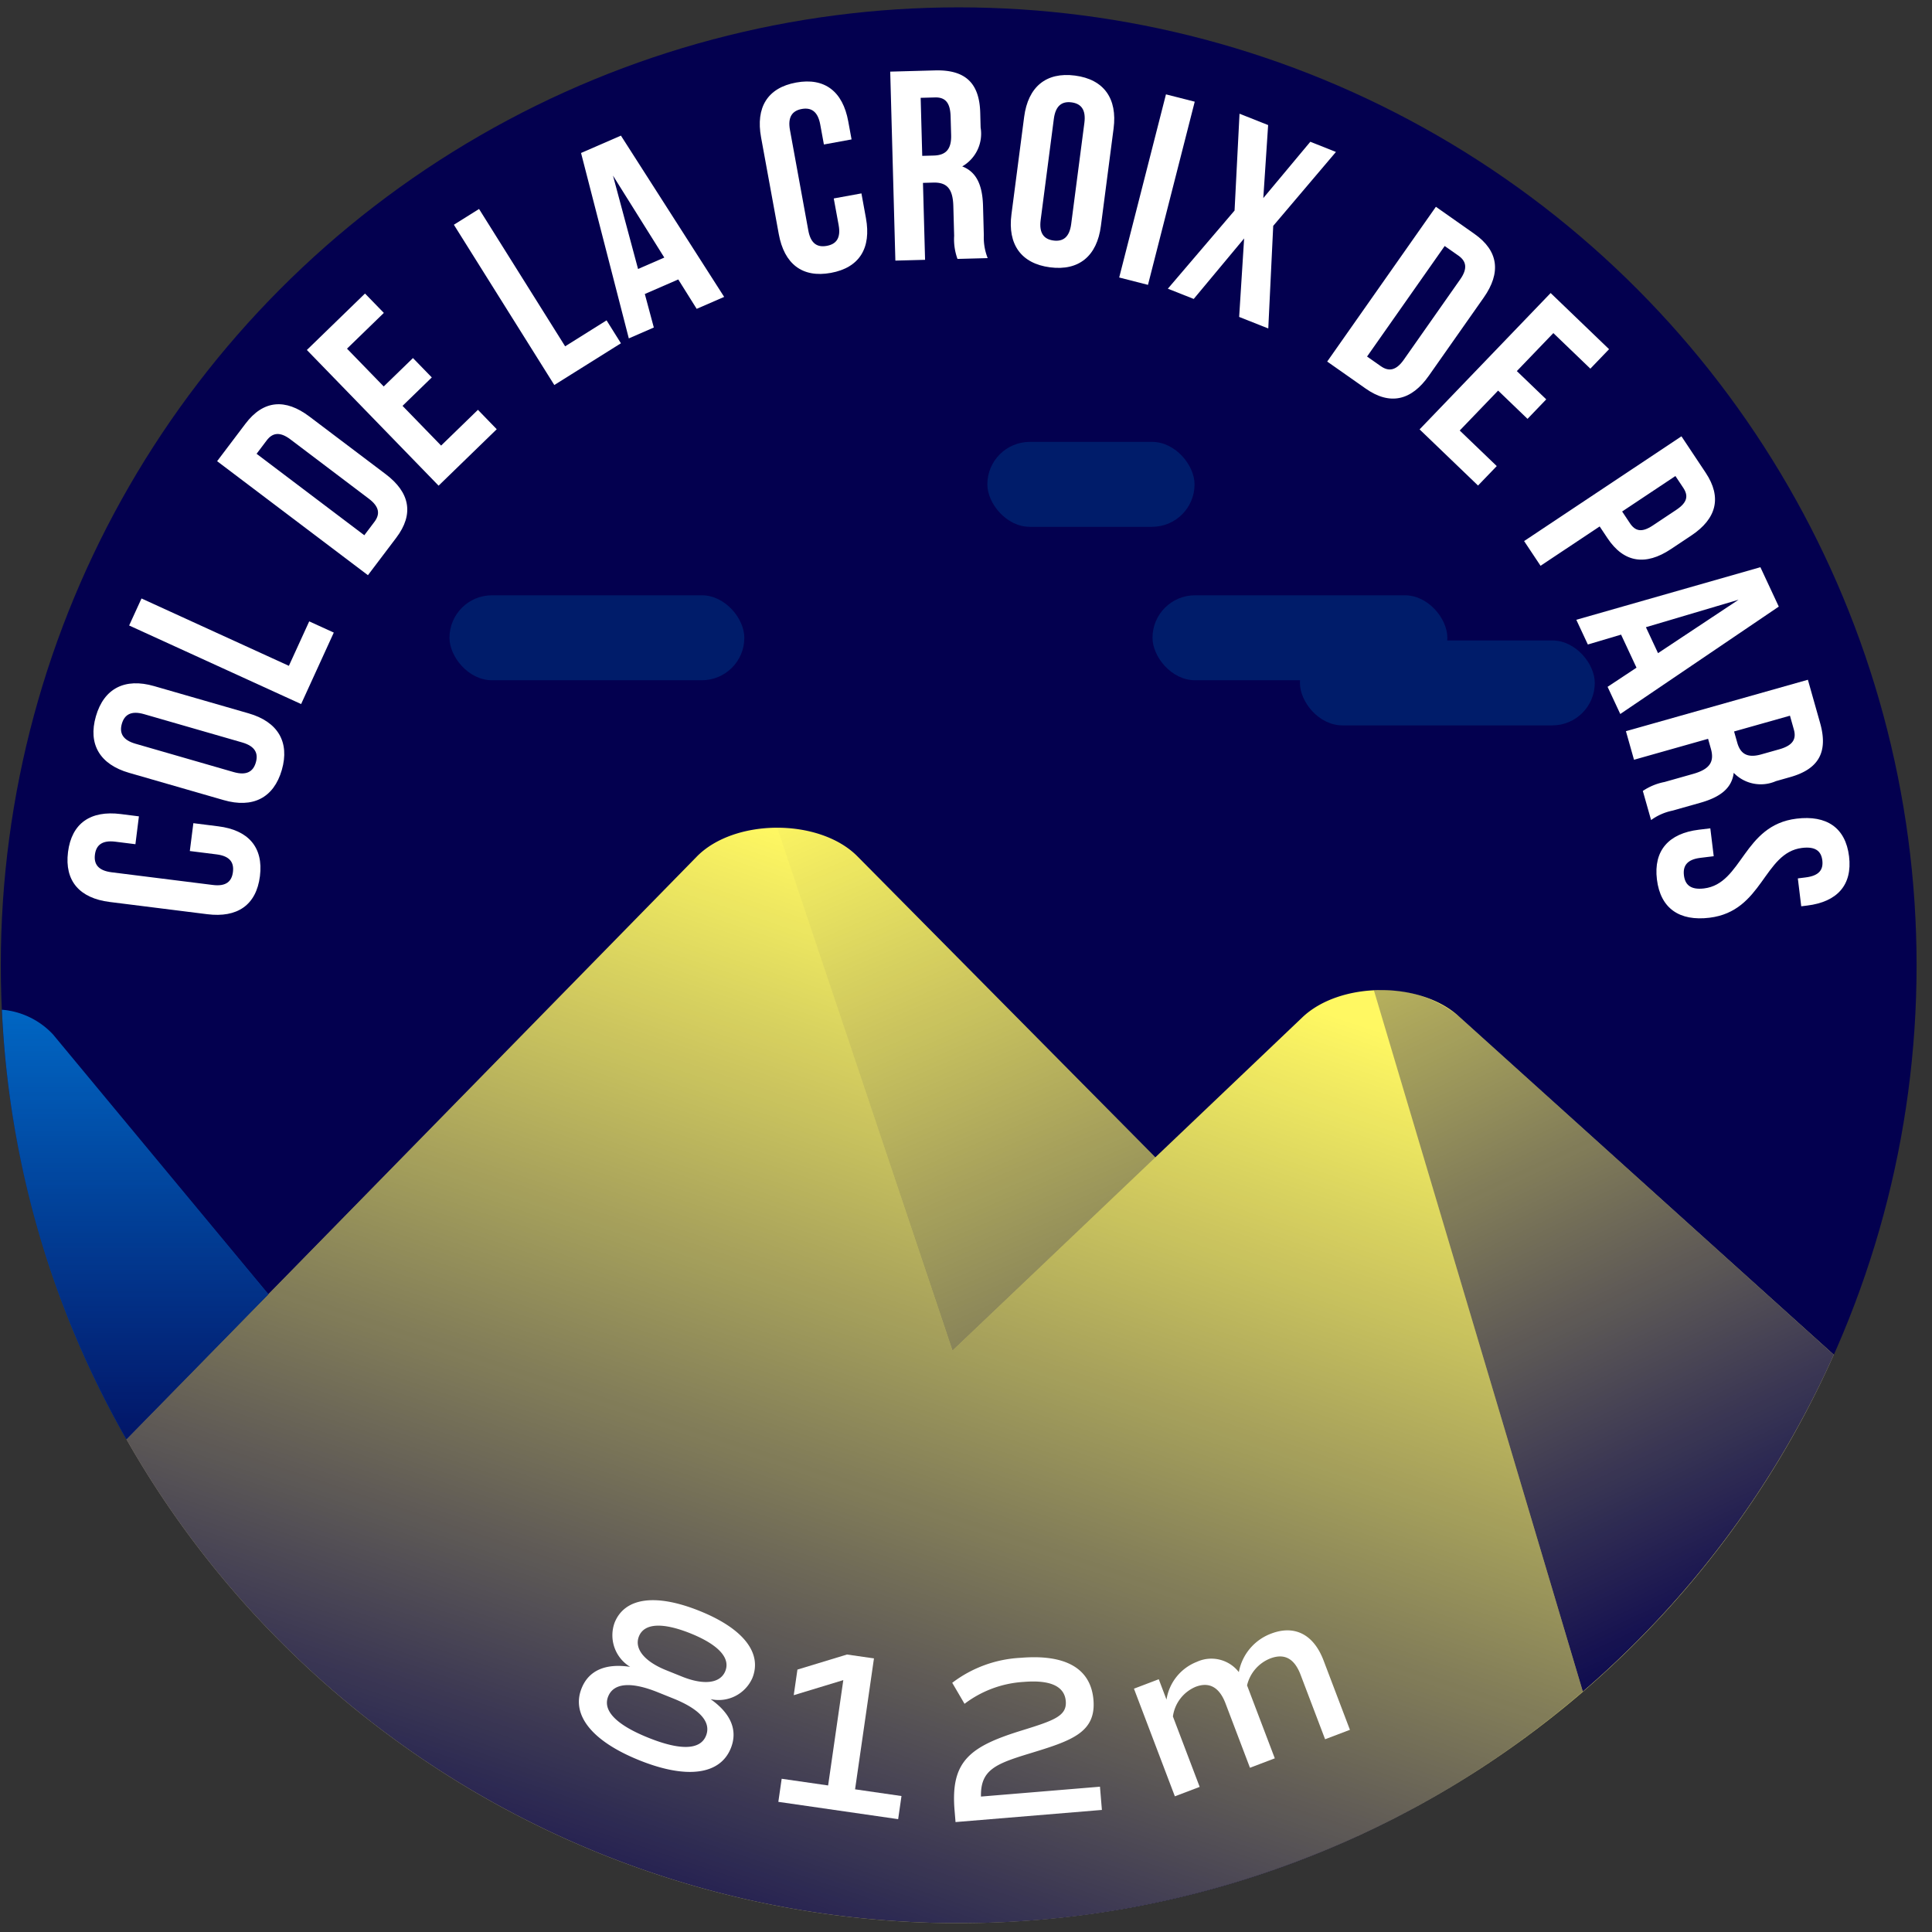 <svg xmlns="http://www.w3.org/2000/svg" xmlns:xlink="http://www.w3.org/1999/xlink" viewBox="0 0 120 120"><rect x="0" y="0" width="120" height="120" fill="#333333" stroke="none"/><defs><style>.cls-1{fill:#03004f;}.cls-2{fill:#fff862;}.cls-3{fill:#0074d3;}.cls-4{opacity:0.8;fill:url(#Dégradé_sans_nom_220);}.cls-5{fill:url(#Dégradé_sans_nom_220-2);}.cls-6{fill:url(#Dégradé_sans_nom_220-3);}.cls-7{fill:url(#Dégradé_sans_nom_220-4);}.cls-8{fill:#001c6a;}.cls-9{fill:#fff;}</style><linearGradient id="Dégradé_sans_nom_220" x1="8.394" y1="88.924" x2="8.394" y2="58.081" gradientUnits="userSpaceOnUse"><stop offset="0" stop-color="#03004f"/><stop offset="1" stop-color="#03004f" stop-opacity="0"/></linearGradient><linearGradient id="Dégradé_sans_nom_220-2" x1="110.043" y1="102.962" x2="81.28" y2="41.911" xlink:href="#Dégradé_sans_nom_220"/><linearGradient id="Dégradé_sans_nom_220-3" x1="42.694" y1="128.133" x2="66.434" y2="57.513" xlink:href="#Dégradé_sans_nom_220"/><linearGradient id="Dégradé_sans_nom_220-4" x1="82.61" y1="117.851" x2="52.642" y2="48.017" xlink:href="#Dégradé_sans_nom_220"/></defs><title>croixpars</title><g id="pastille"><circle class="cls-1" cx="59.546" cy="59.954" r="59.497"/></g><g id="blocs_variants" data-name="blocs variants"><path class="cls-2" d="M59.546,119.451A59.496,59.496,0,0,0,113.9,84.146L90.613,63.129c-2.409-2.203-7.38-2.171-9.723.062L71.761,71.885l-18.5-18.691c-2.355-2.378-7.618-2.378-9.972,0L7.852,89.396A59.461,59.461,0,0,0,59.546,119.451Z"/><path class="cls-3" d="M.118,62.717A59.139,59.139,0,0,0,7.852,89.396l8.818-9.008L3.294,64.254A4.876,4.876,0,0,0,.118,62.717Z"/></g><g id="invariants"><path class="cls-4" d="M.119,62.731a59.138,59.138,0,0,0,7.733,26.665l8.818-9.008L3.294,64.254A4.825,4.825,0,0,0,.119,62.731Z"/><path class="cls-5" d="M113.9,84.146,90.613,63.128a7.419,7.419,0,0,0-5.277-1.615L98.312,105.067A59.65,59.65,0,0,0,113.9,84.146Z"/><path class="cls-6" d="M59.546,119.451A59.246,59.246,0,0,0,98.312,105.067L85.34,61.528a6.988,6.988,0,0,0-4.451,1.663L71.761,71.885,59.16,83.89,48.275,51.41a7.093,7.093,0,0,0-4.986,1.784L7.852,89.396A59.461,59.461,0,0,0,59.546,119.451Z"/><path class="cls-7" d="M53.261,53.194a7.097,7.097,0,0,0-4.986-1.784L59.16,83.89,71.762,71.885l-2.605-2.632Z"/><rect class="cls-8" x="80.741" y="39.779" width="18.314" height="5.276" rx="2.638" ry="2.638"/><rect class="cls-8" x="27.918" y="36.975" width="18.314" height="5.276" rx="2.638" ry="2.638"/><rect class="cls-8" x="71.584" y="36.975" width="18.314" height="5.276" rx="2.638" ry="2.638"/><rect class="cls-8" x="61.326" y="27.446" width="12.87" height="5.276" rx="2.638" ry="2.638"/></g><g id="typo"><path class="cls-9" d="M12.01,51.129l1.547.195c1.865.232,2.813,1.299,2.588,3.098-.227,1.797-1.408,2.596-3.273,2.361L6.812,56.023c-1.865-.234-2.813-1.301-2.588-3.1.227-1.797,1.408-2.596,3.273-2.361l1.131.143-.217,1.73L7.164,52.279c-.832-.105-1.195.223-1.268.805-.074.582.196.988,1.029,1.094l6.293.789c.832.105,1.178-.225,1.25-.807.074-.582-.18-.986-1.012-1.092l-1.666-.209Z"/><path class="cls-9" d="M8.018,48.002c-1.807-.521-2.564-1.77-2.062-3.512.503-1.742,1.811-2.396,3.616-1.875l5.871,1.693c1.806.521,2.563,1.771,2.062,3.514-.503,1.742-1.81,2.395-3.616,1.873Zm6.495-.047c.806.232,1.216-.033,1.378-.6.163-.564-.041-1.006-.848-1.24l-6.096-1.758c-.807-.232-1.216.033-1.379.598-.162.564.041,1.008.848,1.24Z"/><path class="cls-9" d="M8.021,38.85l.768-1.678,9.154,4.184,1.263-2.762,1.526.697-2.029,4.439Z"/><path class="cls-9" d="M13.486,28.645l1.76-2.328c1.113-1.471,2.477-1.576,3.975-.443L23.958,29.453c1.499,1.133,1.769,2.473.656,3.945l-1.761,2.328Zm2.451-.459,6.691,5.059.627-.83c.354-.469.326-.932-.344-1.438L18.041,27.293c-.669-.506-1.122-.406-1.477.062Z"/><path class="cls-9" d="M23.833,24.004l1.817-1.764,1.17,1.203L25.002,25.209l2.396,2.467,2.287-2.221,1.168,1.205L27.242,30.166l-8.182-8.428,3.611-3.506,1.17,1.203-2.288,2.221Z"/><path class="cls-9" d="M28.191,13.959l1.564-.979,5.347,8.531,2.573-1.613.892,1.424-4.138,2.592Z"/><path class="cls-9" d="M44.979,18.441l-1.707.742-1.144-1.826-2.077.904.559,2.082-1.553.676L36.09,9.502l2.477-1.078ZM39.631,16.707l1.63-.709L38.074,10.908Z"/><path class="cls-9" d="M53.505,12.012l.28,1.535c.339,1.85-.393,3.076-2.176,3.402s-2.9-.562-3.238-2.41L47.271,8.529c-.339-1.85.394-3.076,2.177-3.402,1.782-.326,2.9.562,3.238,2.41l.206,1.123-1.718.314-.227-1.238c-.15-.826-.571-1.072-1.148-.967-.578.105-.885.486-.732,1.311L50.207,14.322c.152.824.569,1.055,1.146.949.578-.105.887-.469.736-1.295l-.303-1.65Z"/><path class="cls-9" d="M59.471,16.082a3.581,3.581,0,0,1-.207-1.438l-.051-1.844c-.029-1.09-.41-1.482-1.248-1.459l-.638.018.131,4.779-1.845.049L55.293,4.449l2.783-.076c1.912-.051,2.758.814,2.808,2.625l.024.924a2.339,2.339,0,0,1-1.143,2.414c.934.359,1.26,1.24,1.293,2.465l.049,1.811a3.472,3.472,0,0,0,.24,1.42ZM57.184,6.076l.098,3.605.721-.02c.688-.02,1.1-.332,1.074-1.271L59.044,7.234c-.022-.84-.317-1.201-.972-1.182Z"/><path class="cls-9" d="M63.612,7.26c.243-1.863,1.362-2.799,3.159-2.566,1.796.234,2.639,1.428,2.396,3.289l-.789,6.055c-.243,1.863-1.363,2.799-3.159,2.566-1.796-.234-2.64-1.428-2.396-3.289Zm1.025,6.408c-.108.832.216,1.195.799,1.271.582.076.989-.193,1.097-1.023l.82-6.287c.107-.832-.217-1.195-.799-1.271s-.99.191-1.098,1.023Z"/><path class="cls-9" d="M72.42,5.861l1.787.455-2.904,11.377-1.788-.457Z"/><path class="cls-9" d="M82.977,9.438,79.082,14.029l-.307,6.373-1.809-.717.309-4.875-3.131,3.758-1.607-.637,4.144-4.854.308-6.014,1.777.705-.3,4.535,2.92-3.498Z"/><path class="cls-9" d="M89.186,12.844l2.389,1.68c1.512,1.061,1.664,2.418.584,3.957L88.744,23.342c-1.08,1.537-2.41,1.855-3.92.793L82.435,22.457Zm.546,2.436-4.821,6.865.852.598c.48.338.941.293,1.424-.393l3.51-5c.482-.686.368-1.135-.113-1.473Z"/><path class="cls-9" d="M94.213,23.049,96.04,24.805l-1.163,1.211-1.826-1.756L90.666,26.74l2.3,2.209-1.163,1.209-3.63-3.488,8.14-8.469,3.629,3.488-1.162,1.209-2.299-2.209Z"/><path class="cls-9" d="M105.051,33.262l-1.271.846c-1.563,1.041-2.917.854-3.939-.684l-.483-.725-3.672,2.443-1.021-1.535,9.773-6.506,1.505,2.262C106.965,30.9,106.615,32.221,105.051,33.262Zm-.988-3.695-3.309,2.203.483.727c.325.488.726.605,1.423.141l1.467-.977c.697-.465.744-.879.42-1.367Z"/><path class="cls-9" d="M100.638,44.348l-.788-1.688,1.796-1.189-.958-2.053-2.064.613-.717-1.535,11.434-3.266,1.142,2.447Zm1.593-5.391.752,1.611L107.986,37.25Z"/><path class="cls-9" d="M102.039,49.127a3.63,3.63,0,0,1,1.344-.555l1.775-.502c1.049-.295,1.336-.76,1.107-1.568l-.173-.613-4.601,1.301-.502-1.775L112.291,42.221l.758,2.68c.52,1.84-.113,2.873-1.855,3.365l-.889.252a2.34,2.34,0,0,1-2.621-.516c-.12.994-.894,1.525-2.072,1.859l-1.744.492a3.428,3.428,0,0,0-1.316.582Zm9.139-4.674-3.471.98.196.693c.187.662.592.984,1.496.729l1.114-.314c.807-.229,1.084-.604.906-1.232Z"/><path class="cls-9" d="M114.848,53.189c.217,1.783-.738,2.83-2.604,3.057l-.366.045-.211-1.732.482-.061c.834-.102,1.109-.473,1.039-1.057-.072-.582-.429-.877-1.262-.775-2.399.293-2.413,3.93-5.746,4.336-1.865.227-3.046-.576-3.266-2.377-.219-1.799.734-2.861,2.601-3.09l.716-.086.211,1.732-.832.102c-.834.102-1.089.504-1.018,1.088.07.582.416.912,1.248.811,2.4-.291,2.414-3.928,5.746-4.334C113.452,50.619,114.63,51.406,114.848,53.189Z"/></g><g id="altitude"><path class="cls-9" d="M45.393,108.584c-.662,1.648-2.735,1.934-5.676.752-2.953-1.186-4.254-2.826-3.592-4.475.444-1.107,1.484-1.562,3.015-1.33a2.293,2.293,0,0,1-.965-2.746c.625-1.555,2.541-1.826,5.27-.73,2.716,1.09,3.911,2.611,3.287,4.168a2.291,2.291,0,0,1-2.596,1.314C45.401,106.428,45.838,107.477,45.393,108.584Zm-1.542-.773c.339-.844-.378-1.65-2.025-2.312l-.989-.398c-1.647-.66-2.725-.572-3.062.271-.355.883.514,1.768,2.505,2.566C42.256,108.732,43.496,108.695,43.851,107.811Zm-4.165-6.174c-.307.766.338,1.561,1.696,2.105l.988.398c1.358.545,2.374.416,2.681-.348.328-.818-.44-1.646-2.168-2.342C41.143,100.754,40.014,100.82,39.686,101.637Z"/><path class="cls-9" d="M55.993,111.555l-.207,1.436L48.344,111.916l.207-1.434,2.885.416.943-6.543-3.079.936.23-1.59,3.078-.936,1.675.242-1.173,8.131Z"/><path class="cls-9" d="M60.93,111.588l7.391-.613.12,1.443-9.091.754-.061-.736c-.253-3.043.94-3.955,4.166-4.951,2.016-.623,2.818-.902,2.742-1.824-.076-.92-.951-1.332-2.608-1.195a6.739,6.739,0,0,0-3.68,1.361l-.764-1.305a7.654,7.654,0,0,1,4.263-1.553c2.69-.223,4.341.596,4.509,2.621.169,2.039-1.4,2.539-3.974,3.324C61.83,109.559,60.893,109.936,60.93,111.588Z"/><path class="cls-9" d="M82.209,103.135l1.637,4.307-1.542.586-1.521-4.002c-.383-1.01-1.001-1.354-1.891-1.014a2.382,2.382,0,0,0-1.435,1.67l1.723,4.531-1.542.586-1.52-4c-.385-1.01-1.015-1.348-1.852-1.029a2.338,2.338,0,0,0-1.414,1.844l1.662,4.373-1.541.586-2.541-6.686,1.541-.586.48,1.264a3.02,3.02,0,0,1,1.892-2.348,2.156,2.156,0,0,1,2.601.641,3.169,3.169,0,0,1,2.012-2.393C80.434,100.904,81.604,101.539,82.209,103.135Z"/></g></svg>